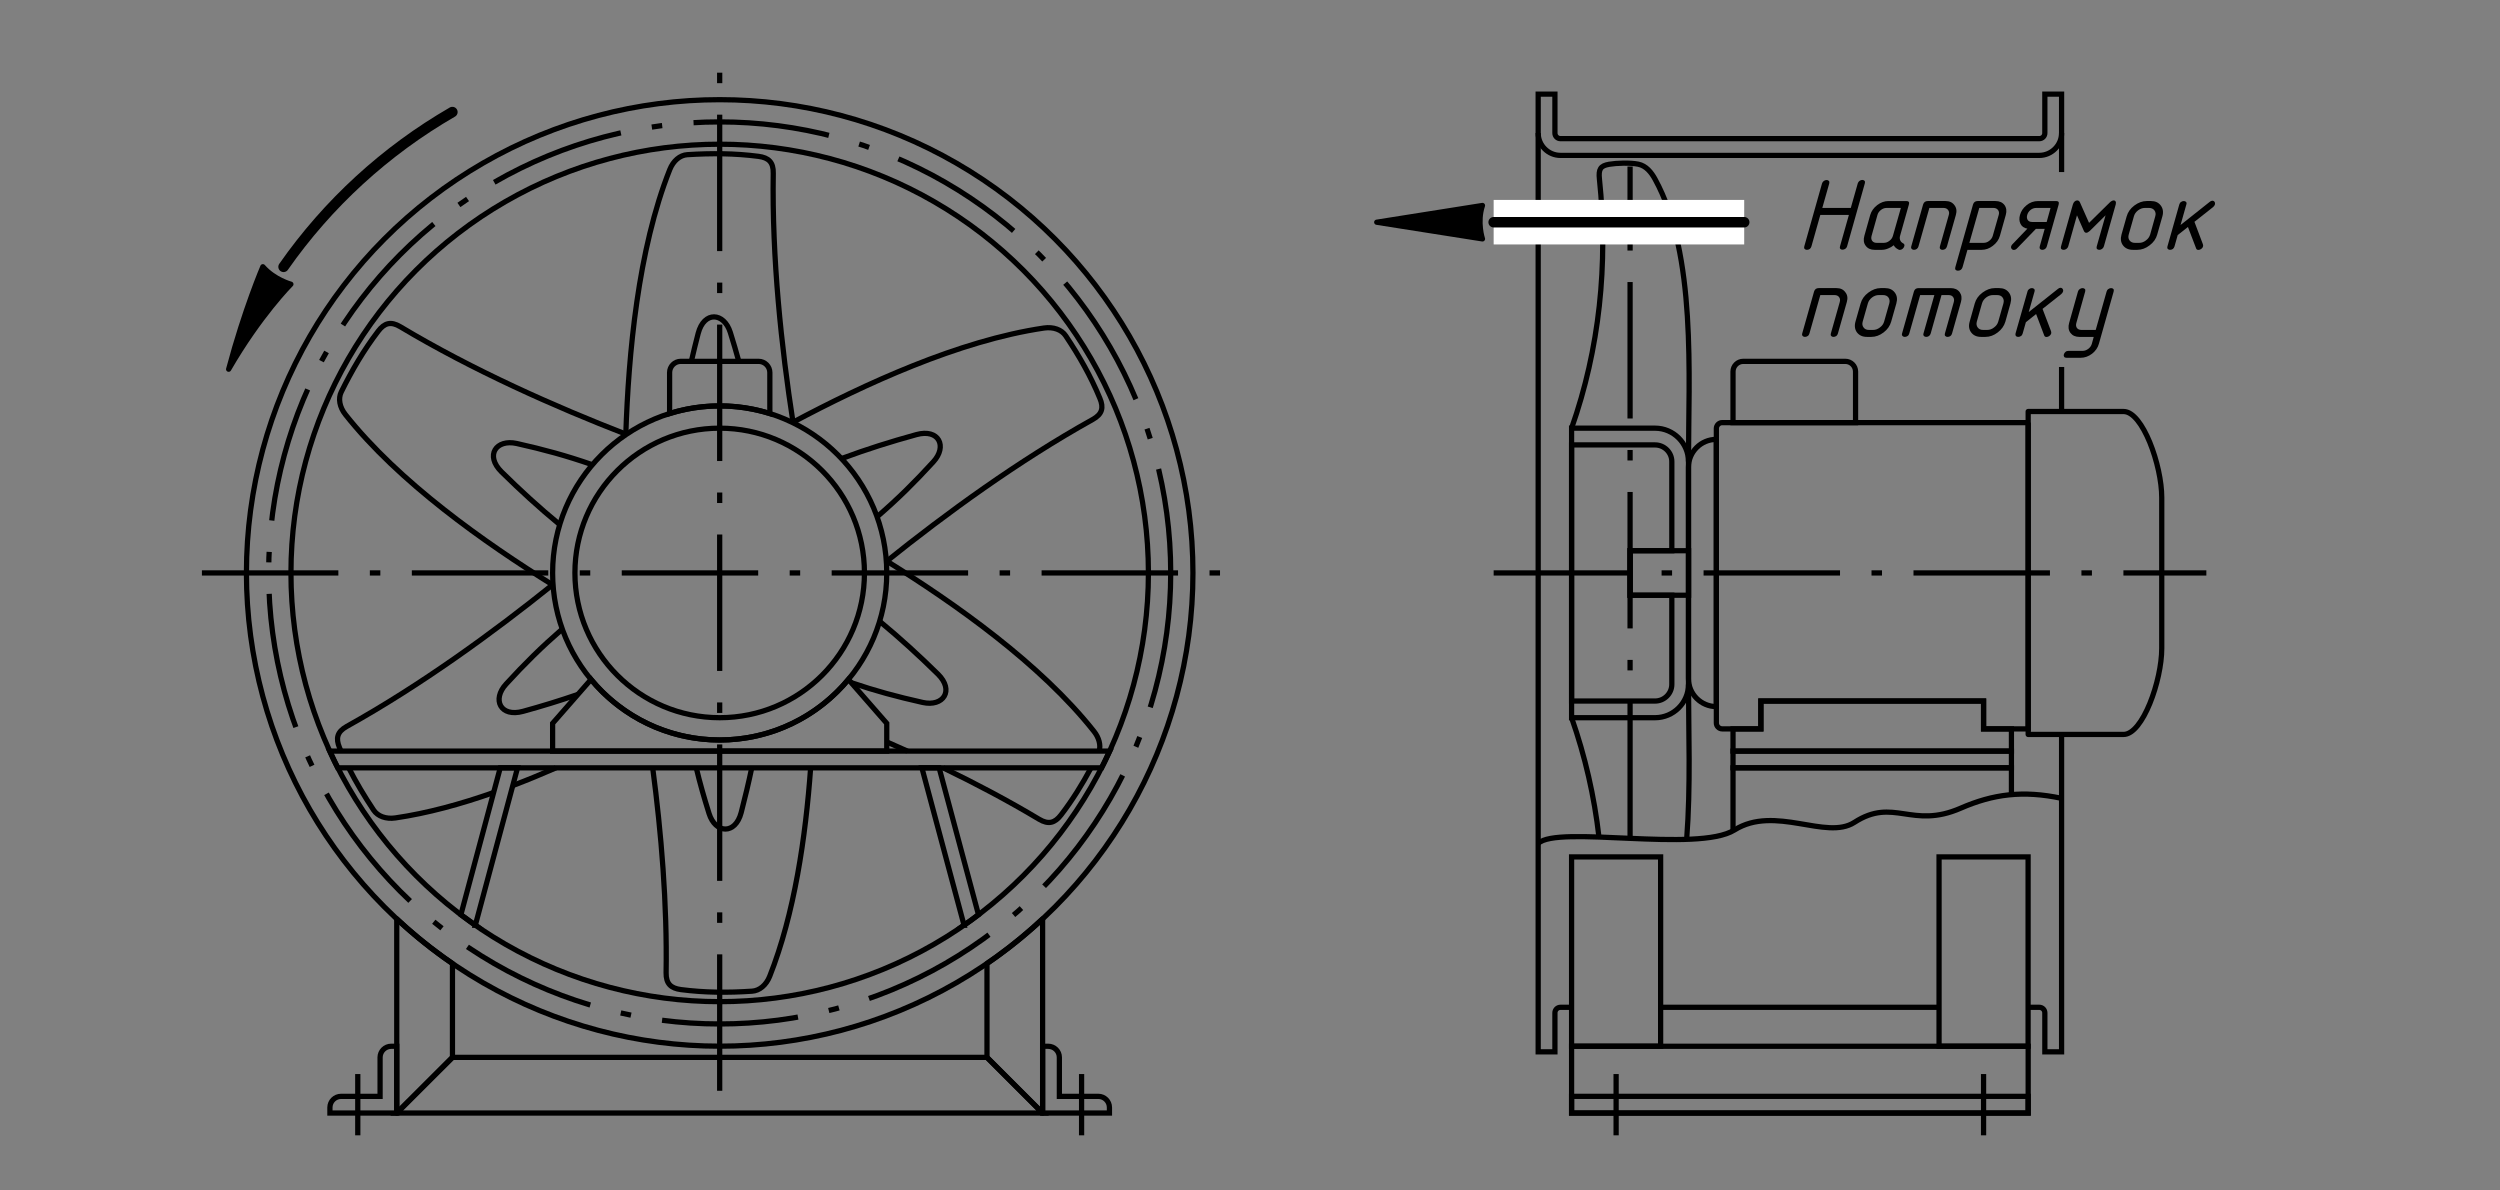 <?xml version="1.0" encoding="UTF-8"?>
<!DOCTYPE svg PUBLIC "-//W3C//DTD SVG 1.1//EN" "http://www.w3.org/Graphics/SVG/1.1/DTD/svg11.dtd">
<!-- Creator: CorelDRAW X8 -->
<svg xmlns="http://www.w3.org/2000/svg" xml:space="preserve" width="315px" height="150px" version="1.1" style="shape-rendering:geometricPrecision; text-rendering:geometricPrecision; image-rendering:optimizeQuality; fill-rule:evenodd; clip-rule:evenodd"
viewBox="0 0 31500 15000"
 xmlns:xlink="http://www.w3.org/1999/xlink">
 <rect x="0" y="0" width="31500" height="15000" fill="#808080" stroke="none"/>
 <defs>
  <style type="text/css">
   <![CDATA[
    .str0 {stroke:black;stroke-width:66.125}
    .str4 {stroke:black;stroke-width:66.125;stroke-linecap:round;stroke-linejoin:round}
    .str1 {stroke:black;stroke-width:66.125;stroke-linecap:round;stroke-linejoin:round}
    .str3 {stroke:black;stroke-width:132.275;stroke-linecap:round;stroke-linejoin:round}
    .str2 {stroke:black;stroke-width:66.125;stroke-dasharray:1719.25 396.75 132.25 396.75}
    .fil0 {fill:none}
    .fil1 {fill:black}
    .fil2 {fill:white}
    .fil3 {fill:black;fill-rule:nonzero}
   ]]>
  </style>
 </defs>
 <g id="Слой_x0020_1">
  <path class="fil0 str0" d="M19802 5395l1052 0c232,0 421,190 421,421l0 2807c0,231 -189,420 -421,420l-1052 0 0 -3648z"/>
  <path class="fil0 str0" d="M19802 5606l1052 0c116,0 211,95 211,210l0 1123 -526 0 0 561 526 0 0 1123c0,115 -95,210 -211,210l-1052 0 0 -3227z"/>
  <rect class="fil0 str0" x="20539" y="6939" width="737" height="561"/>
  <path class="fil0 str0" d="M19381 1186l211 0 0 491c0,39 31,70 70,70l6033 0c39,0 70,-31 70,-70l0 -491 211 0 0 491c0,154 -127,281 -281,281l-6033 0c-155,0 -281,-127 -281,-281l0 -491z"/>
  <path class="fil0 str0" d="M21275 5816c0,-1090 103,-2602 -421,-3558 -48,-88 -114,-169 -211,-189 -101,-21 -275,-15 -368,1 -109,19 -136,61 -122,188 112,1071 0,2141 -351,3137"/>
  <path class="fil0 str0" d="M21626 5536l0 0 0 3367 0 0c-193,0 -351,-158 -351,-351l0 -2666c0,-193 158,-350 351,-350z"/>
  <path class="fil0 str0" d="M25555 5325l-3855 0c-41,0 -74,34 -74,74l0 3711c0,40 33,74 74,74l487 0 0 -351 2806 0 0 351 562 0 0 -3859z"/>
  <path class="fil0 str1" d="M25555 5185l1202 0c241,0 481,678 481,1085l0 1899c0,407 -240,1085 -481,1085l-1202 0c0,-1356 0,-2713 0,-4069z"/>
  <path class="fil0 str0" d="M21965 4553l1286 0c71,0 129,58 129,129l0 643 -1544 0 0 -643c0,-71 58,-129 129,-129z"/>
  <path class="fil0 str0" d="M25976 1677l0 491m0 2456l0 561"/>
  <polygon class="fil0 str0" points="21836,9464 25344,9464 25344,9184 24993,9184 24993,8833 22187,8833 22187,9184 21836,9184 "/>
  <polyline class="fil0 str0" points="25344,10012 25344,9675 21836,9675 21836,10468 "/>
  <rect class="fil0 str0" x="21836" y="9464" width="3508" height="210"/>
  <rect class="fil0 str0" x="19802" y="13183" width="5753" height="842"/>
  <rect class="fil0 str0" x="19802" y="10797" width="1122" height="2385"/>
  <rect class="fil0 str0" x="24432" y="10797" width="1122" height="2385"/>
  <path class="fil0 str0" d="M19381 1677l0 11576 211 0 0 -491c0,-39 31,-70 70,-70l140 0m1122 0l3508 0m1123 0l140 0c39,0 70,31 70,70l0 491 211 0 0 -3999"/>
  <line class="fil0 str2" x1="18820" y1="7219" x2="27800" y2= "7219" />
  <path class="fil0 str0" d="M19381 10627c241,-235 2008,121 2473,-169 512,-320 1155,134 1511,-96 496,-321 722,91 1340,-179 406,-177 783,-228 1271,-124"/>
  <rect class="fil0 str0" x="19802" y="13814" width="5753" height="210"/>
  <line class="fil0 str0" x1="20363" y1="13533" x2="20363" y2= "14305" />
  <line class="fil0 str0" x1="24993" y1="13533" x2="24993" y2= "14305" />
  <line class="fil0 str2" x1="20539" y1="10563" x2="20539" y2= "2098" />
  <path class="fil0 str3" d="M3573 3362c558,-798 1284,-1463 2127,-1950"/>
  <path class="fil1 str4" d="M3312 3361c0,0 -231,538 -431,1291 390,-676 784,-1071 784,-1071 0,0 -208,-55 -353,-220z"/>
  <line class="fil0 str2" x1="2544" y1="7219" x2="15593" y2= "7219" />
  <path class="fil1 str4" d="M18679 2589l-1332 211 1332 210c0,0 -70,-210 0,-421z"/>
  <rect class="fil2" x="18820" y="2519" width="3157" height="561"/>
  <line class="fil0 str3" x1="21977" y1="2800" x2="18820" y2= "2800" />
  <circle class="fil0 str0" cx="9068" cy="7219" r="5963"/>
  <path class="fil0 str0" d="M21275 8623c0,580 29,1281 -23,1953m-1105 -29c-59,-513 -174,-1017 -345,-1504"/>
  <circle class="fil0 str2" cx="9068" cy="7219" r="5683"/>
  <circle class="fil0 str0" cx="9068" cy="7219" r="5402"/>
  <circle class="fil0 str0" cx="9068" cy="7219" r="2105"/>
  <circle class="fil0 str0" cx="9068" cy="7219" r="1824"/>
  <path class="fil0 str0" d="M9559 4553l-982 0c-77,0 -140,64 -140,141l0 517c199,-62 411,-96 631,-96 220,0 432,34 632,96l0 -517c0,-77 -64,-141 -141,-141z"/>
  <path class="fil0 str0" d="M9993 5328c-148,-956 -267,-2077 -250,-3145 3,-140 -59,-196 -186,-213 -302,-39 -593,-40 -897,-21 -93,6 -177,77 -221,188 -401,1010 -520,2321 -554,3341"/>
  <path class="fil0 str0" d="M13983 9464l-9829 0c32,71 66,142 101,211l9626 0c35,-69 69,-140 102,-211z"/>
  <path class="fil0 str0" d="M11173 9464l-4210 0 0 -350 484 -553c386,466 969,763 1621,763 653,0 1236,-297 1622,-763l483 553 0 350z"/>
  <path class="fil0 str0" d="M5989 11658l532 -1983 -218 0 -496 1851c60,45 121,89 182,132zm6158 0c62,-43 123,-87 182,-132l-496 -1851 -217 0 531 1983z"/>
  <polygon class="fil0 str0" points="12436,13323 5701,13323 4999,14024 13137,14024 "/>
  <path class="fil0 str4" d="M13137 14024l0 -2446c-219,205 -453,393 -701,563l0 1182 701 701zm-8138 0l0 -2446c219,205 454,393 702,563l0 1182 -702 701z"/>
  <path class="fil0 str0" d="M4789 14024l210 0 0 -210 0 -631 -70 0c-77,0 -140,63 -140,140l0 491 -491 0c-78,0 -141,63 -141,140l0 70 632 0z"/>
  <line class="fil0 str0" x1="4508" y1="13533" x2="4508" y2= "14305" />
  <path class="fil0 str0" d="M13348 14024l-211 0 0 -210 0 -631 70 0c78,0 141,63 141,140l0 491 491 0c77,0 140,63 140,140l0 70 -631 0z"/>
  <line class="fil0 str0" x1="13628" y1="13533" x2="13628" y2= "14305" />
  <line class="fil0 str2" x1="9068" y1="13744" x2="9068" y2= "695" />
  <path class="fil0 str0" d="M9309 4553c-32,-117 -67,-237 -107,-364 -80,-255 -331,-272 -405,12 -31,120 -60,237 -86,352"/>
  <path class="fil0 str0" d="M11168 7075c755,-606 1666,-1270 2599,-1789 123,-68 141,-150 91,-268 -116,-281 -261,-534 -430,-787 -51,-77 -155,-115 -273,-98 -1075,158 -2270,711 -3170,1191"/>
  <path class="fil0 str0" d="M11051 6512c265,-229 470,-432 708,-692 181,-196 71,-422 -212,-344 -327,90 -625,184 -938,300"/>
  <path class="fil0 str0" d="M11173 9348c86,38 173,77 261,116m450 211c411,198 820,415 1208,647 120,72 200,47 278,-55 145,-189 266,-385 377,-592m103 -211c21,-77 -2,-168 -66,-249 -674,-852 -1750,-1610 -2617,-2149"/>
  <path class="fil0 str0" d="M10724 8601c309,105 576,177 902,250 260,58 401,-151 192,-357 -242,-238 -473,-449 -730,-662m-4003 94c-264,230 -470,433 -708,693 -181,196 -71,422 213,344 240,-66 465,-135 691,-213"/>
  <path class="fil0 str0" d="M8224 9675c108,818 183,1717 169,2581 -2,140 60,196 187,213 301,39 593,40 896,20 93,-6 178,-76 222,-187 312,-786 453,-1755 516,-2627"/>
  <path class="fil0 str0" d="M8773 9675c45,189 97,371 161,575 80,255 331,272 405,-12 50,-193 94,-377 133,-563"/>
  <path class="fil0 str0" d="M6968 7364c-754,606 -1666,1270 -2599,1789 -122,68 -140,150 -91,268 6,15 12,29 18,43m98 211c93,184 198,358 314,533 52,77 155,115 273,98 404,-59 824,-174 1238,-320m242 -88c184,-70 366,-145 544,-223m1147 -561l0 0"/>
  <path class="fil0 str0" d="M7893 5473c-902,-350 -1933,-808 -2849,-1356 -120,-72 -200,-47 -278,55 -184,241 -331,493 -466,766 -41,83 -22,192 52,285 674,852 1750,1611 2617,2150"/>
  <path class="fil0 str0" d="M7465 5856c-332,-115 -610,-191 -954,-268 -261,-58 -402,150 -192,357 241,238 472,448 729,661"/>
  <path class="fil3" d="M23320 2620l-359 0 87 -307c4,-14 3,-26 -4,-33 -7,-8 -17,-12 -28,-12 -13,0 -25,4 -36,12 -11,8 -19,19 -23,33l-223 791c-4,14 -3,24 4,32 7,8 17,12 29,12 13,0 25,-4 36,-11 10,-8 17,-19 21,-33l112 -396 360 0 -112 396c-4,14 -3,24 4,31 7,8 16,11 28,11 12,0 23,-4 35,-11 11,-8 19,-19 23,-34l223 -791c4,-13 3,-24 -4,-32 -6,-7 -16,-11 -28,-11 -12,0 -24,4 -35,12 -11,8 -18,19 -22,31l-88 310z"/>
  <path id="1" class="fil3" d="M23851 2971c-7,25 -21,46 -44,63 -22,18 -46,26 -72,26l-89 0c-25,0 -44,-8 -57,-26 -12,-17 -14,-38 -7,-63l74 -263c7,-24 21,-45 43,-62 22,-17 46,-26 71,-26l181 0 -100 351zm10 119c12,23 32,41 59,54 5,3 11,5 17,5 13,0 25,-5 36,-14 11,-10 18,-20 21,-32 6,-18 0,-31 -18,-39 -16,-9 -27,-21 -34,-38 -6,-17 -7,-35 -1,-55l111 -394c9,-29 -2,-44 -32,-44l-225 0c-50,0 -97,17 -142,51 -45,35 -74,76 -88,124l-74 263c-14,50 -9,92 17,126 25,34 63,51 113,51l90 0c26,0 53,-6 79,-17 27,-10 51,-24 71,-41z"/>
  <path id="2" class="fil3" d="M24532 3104l112 -396c14,-49 8,-90 -19,-124 -25,-34 -62,-51 -112,-51l-223 0c-31,0 -50,15 -59,44l-149 527c-4,14 -2,24 5,32 7,8 17,12 29,12 13,0 25,-4 35,-11 11,-8 18,-19 22,-33l137 -484 179 0c25,0 44,9 57,26 13,17 16,38 9,62l-112 396c-4,14 -3,24 4,32 6,8 16,12 28,12 13,0 25,-4 36,-11 10,-8 17,-19 21,-33z"/>
  <path id="3" class="fil3" d="M24814 3060l125 -440 179 0c25,0 44,9 57,26 13,17 16,38 9,62l-75 263c-7,25 -22,46 -44,63 -22,18 -46,26 -72,26l-179 0zm-24 88l179 0c50,0 98,-17 141,-51 45,-34 75,-76 89,-126l74 -263c14,-49 8,-91 -17,-125 -25,-33 -63,-50 -114,-50l-223 0c-31,0 -50,15 -59,44l-223 790c-4,14 -3,25 4,33 7,7 17,11 29,11 14,0 25,-4 36,-11 10,-7 17,-18 22,-33l62 -219z"/>
  <path id="4" class="fil3" d="M25788 2797l-181 0c-29,0 -48,-9 -59,-27 -10,-17 -12,-38 -5,-62 7,-24 20,-45 41,-62 21,-17 45,-26 73,-26l180 0 -49 177zm-136 87l111 0 -62 220c-4,14 -3,24 4,32 6,8 16,12 28,12 13,0 25,-4 35,-11 11,-8 18,-19 22,-33l149 -527c8,-29 -2,-44 -32,-44l-225 0c-57,0 -107,18 -150,55 -40,33 -67,73 -80,120 -12,42 -10,79 6,112 16,33 45,54 87,61l-190 198c-7,8 -12,16 -15,25 -3,12 -1,22 6,31 7,9 16,14 28,14 15,0 30,-7 42,-21l236 -244z"/>
  <path id="5" class="fil3" d="M26509 3104c-4,14 -12,24 -23,32 -11,8 -22,12 -34,12 -14,0 -23,-4 -30,-11 -6,-8 -7,-19 -3,-33l111 -391 -199 197c-17,15 -32,23 -44,23 -13,0 -23,-8 -30,-23l-87 -197 -110 391c-4,14 -12,24 -23,32 -11,8 -23,12 -34,12 -14,0 -24,-4 -31,-11 -6,-8 -7,-19 -3,-33l149 -527c5,-17 12,-29 22,-38 10,-9 21,-14 32,-14 17,0 29,9 36,26l114 257 261 -257c18,-17 35,-26 50,-26 11,0 19,5 24,14 5,9 5,21 1,38l-149 527z"/>
  <path id="6" class="fil3" d="M27181 2955l65 -229c15,-53 8,-99 -20,-136 -28,-38 -69,-57 -123,-57l-54 0c-54,0 -106,19 -157,57 -49,37 -81,83 -96,136l-65 229c-15,54 -9,100 19,137 28,37 70,56 125,56l54 0c55,0 107,-19 155,-56 50,-37 82,-83 97,-137zm-89 0c-9,29 -26,54 -53,74 -27,21 -55,31 -85,31l-54 0c-30,0 -52,-10 -68,-31 -15,-20 -18,-45 -10,-74l65 -229c8,-29 25,-54 52,-75 27,-20 55,-31 85,-31l54 0c30,0 53,11 68,31 15,21 19,46 10,75l-64 229z"/>
  <path id="7" class="fil3" d="M27568 2860l104 272c4,11 14,17 28,17 11,0 23,-4 35,-12 12,-9 20,-19 23,-32 3,-8 2,-18 -2,-29l-106 -281 234 -185c13,-11 20,-22 24,-33 3,-13 2,-24 -5,-34 -6,-9 -16,-14 -28,-14 -10,0 -21,5 -32,14l-368 292 73 -258c5,-15 3,-26 -4,-33 -7,-7 -17,-11 -28,-11 -13,0 -25,4 -35,12 -11,7 -18,18 -22,32l-149 527c-4,14 -3,24 4,32 7,8 16,12 28,12 13,0 25,-4 36,-11 10,-8 17,-19 21,-33l40 -142 129 -102z"/>
  <path id="8" class="fil3" d="M23158 4201l112 -396c14,-49 8,-90 -19,-123 -25,-35 -62,-52 -112,-52l-223 0c-31,0 -50,15 -59,44l-149 527c-4,14 -2,24 5,32 7,8 17,12 29,12 13,0 25,-4 35,-11 11,-7 18,-18 22,-33l137 -483 179 0c25,0 44,8 57,25 13,17 16,38 9,62l-112 396c-4,14 -3,24 4,32 7,8 16,12 28,12 13,0 25,-4 36,-11 10,-7 17,-18 21,-33z"/>
  <path id="9" class="fil3" d="M23829 4052l65 -229c15,-53 9,-99 -19,-136 -28,-38 -69,-57 -124,-57l-54 0c-53,0 -105,19 -156,57 -50,37 -82,83 -97,136l-65 229c-15,54 -8,100 19,137 29,37 70,56 126,56l54 0c55,0 106,-19 155,-56 49,-37 81,-83 96,-137zm-89 0c-8,29 -26,54 -53,74 -27,21 -55,31 -85,31l-54 0c-30,0 -52,-10 -67,-31 -16,-20 -19,-45 -11,-74l65 -229c8,-29 26,-54 53,-75 26,-20 55,-30 85,-30l54 0c29,0 52,10 67,30 15,21 19,46 11,75l-65 229z"/>
  <path id="10" class="fil3" d="M24373 3718l-137 483c-4,14 -2,24 5,32 7,8 16,12 29,12 13,0 25,-4 35,-11 10,-7 18,-18 22,-33l136 -483 90 0c25,0 44,8 56,25 13,17 15,38 9,62l-112 396c-4,14 -3,24 4,32 7,8 17,12 29,12 14,0 25,-4 36,-11 10,-7 17,-18 21,-33l112 -396c14,-49 8,-90 -17,-125 -25,-33 -63,-50 -113,-50l-404 0c-31,0 -51,15 -59,44l-149 527c-4,14 -2,24 5,32 7,8 17,12 29,12 13,0 25,-4 35,-11 11,-7 18,-18 22,-33l137 -483 179 0z"/>
  <path id="11" class="fil3" d="M25268 4052l64 -229c15,-53 9,-99 -19,-136 -28,-38 -69,-57 -124,-57l-54 0c-53,0 -105,19 -156,57 -50,37 -82,83 -97,136l-64 229c-16,54 -9,100 19,137 28,37 69,56 125,56l54 0c55,0 107,-19 155,-56 49,-37 81,-83 97,-137zm-90 0c-8,29 -26,54 -53,74 -26,21 -55,31 -85,31l-54 0c-29,0 -52,-10 -67,-31 -15,-20 -19,-45 -11,-74l65 -229c8,-29 26,-54 53,-75 27,-20 55,-30 85,-30l54 0c30,0 52,10 67,30 16,21 19,46 11,75l-65 229z"/>
  <path id="12" class="fil3" d="M25655 3957l103 272c5,11 14,17 28,17 12,0 23,-4 35,-12 12,-8 20,-19 24,-32 2,-8 1,-18 -2,-29l-107 -281 234 -185c13,-11 21,-22 24,-33 4,-13 2,-24 -4,-34 -7,-9 -16,-14 -28,-14 -11,0 -21,5 -32,14l-368 292 73 -258c4,-15 3,-26 -5,-33 -7,-7 -16,-11 -27,-11 -14,0 -25,4 -36,12 -10,7 -18,18 -21,32l-150 527c-3,14 -2,24 5,32 6,8 16,12 28,12 13,0 25,-4 35,-11 11,-7 18,-18 22,-33l40 -141 129 -103z"/>
  <path id="13" class="fil3" d="M26381 4245l-24 87c-7,25 -22,46 -44,63 -23,17 -47,26 -72,26l-179 0c-15,0 -27,4 -37,13 -10,8 -17,19 -20,31 -4,12 -2,22 3,30 5,9 15,13 29,13l179 0c51,0 99,-17 144,-51 43,-34 72,-75 86,-125l186 -658c4,-15 3,-26 -4,-33 -6,-7 -16,-11 -28,-11 -12,0 -24,4 -35,12 -11,7 -18,18 -22,32l-137 483 -180 0c-25,0 -44,-8 -57,-25 -12,-18 -14,-39 -7,-63l111 -395c4,-15 3,-26 -4,-33 -8,-7 -17,-11 -28,-11 -13,0 -25,4 -36,12 -11,7 -19,18 -23,32l-111 395c-14,49 -9,91 17,126 25,33 63,50 113,50l180 0z"/>
 </g>
</svg>
